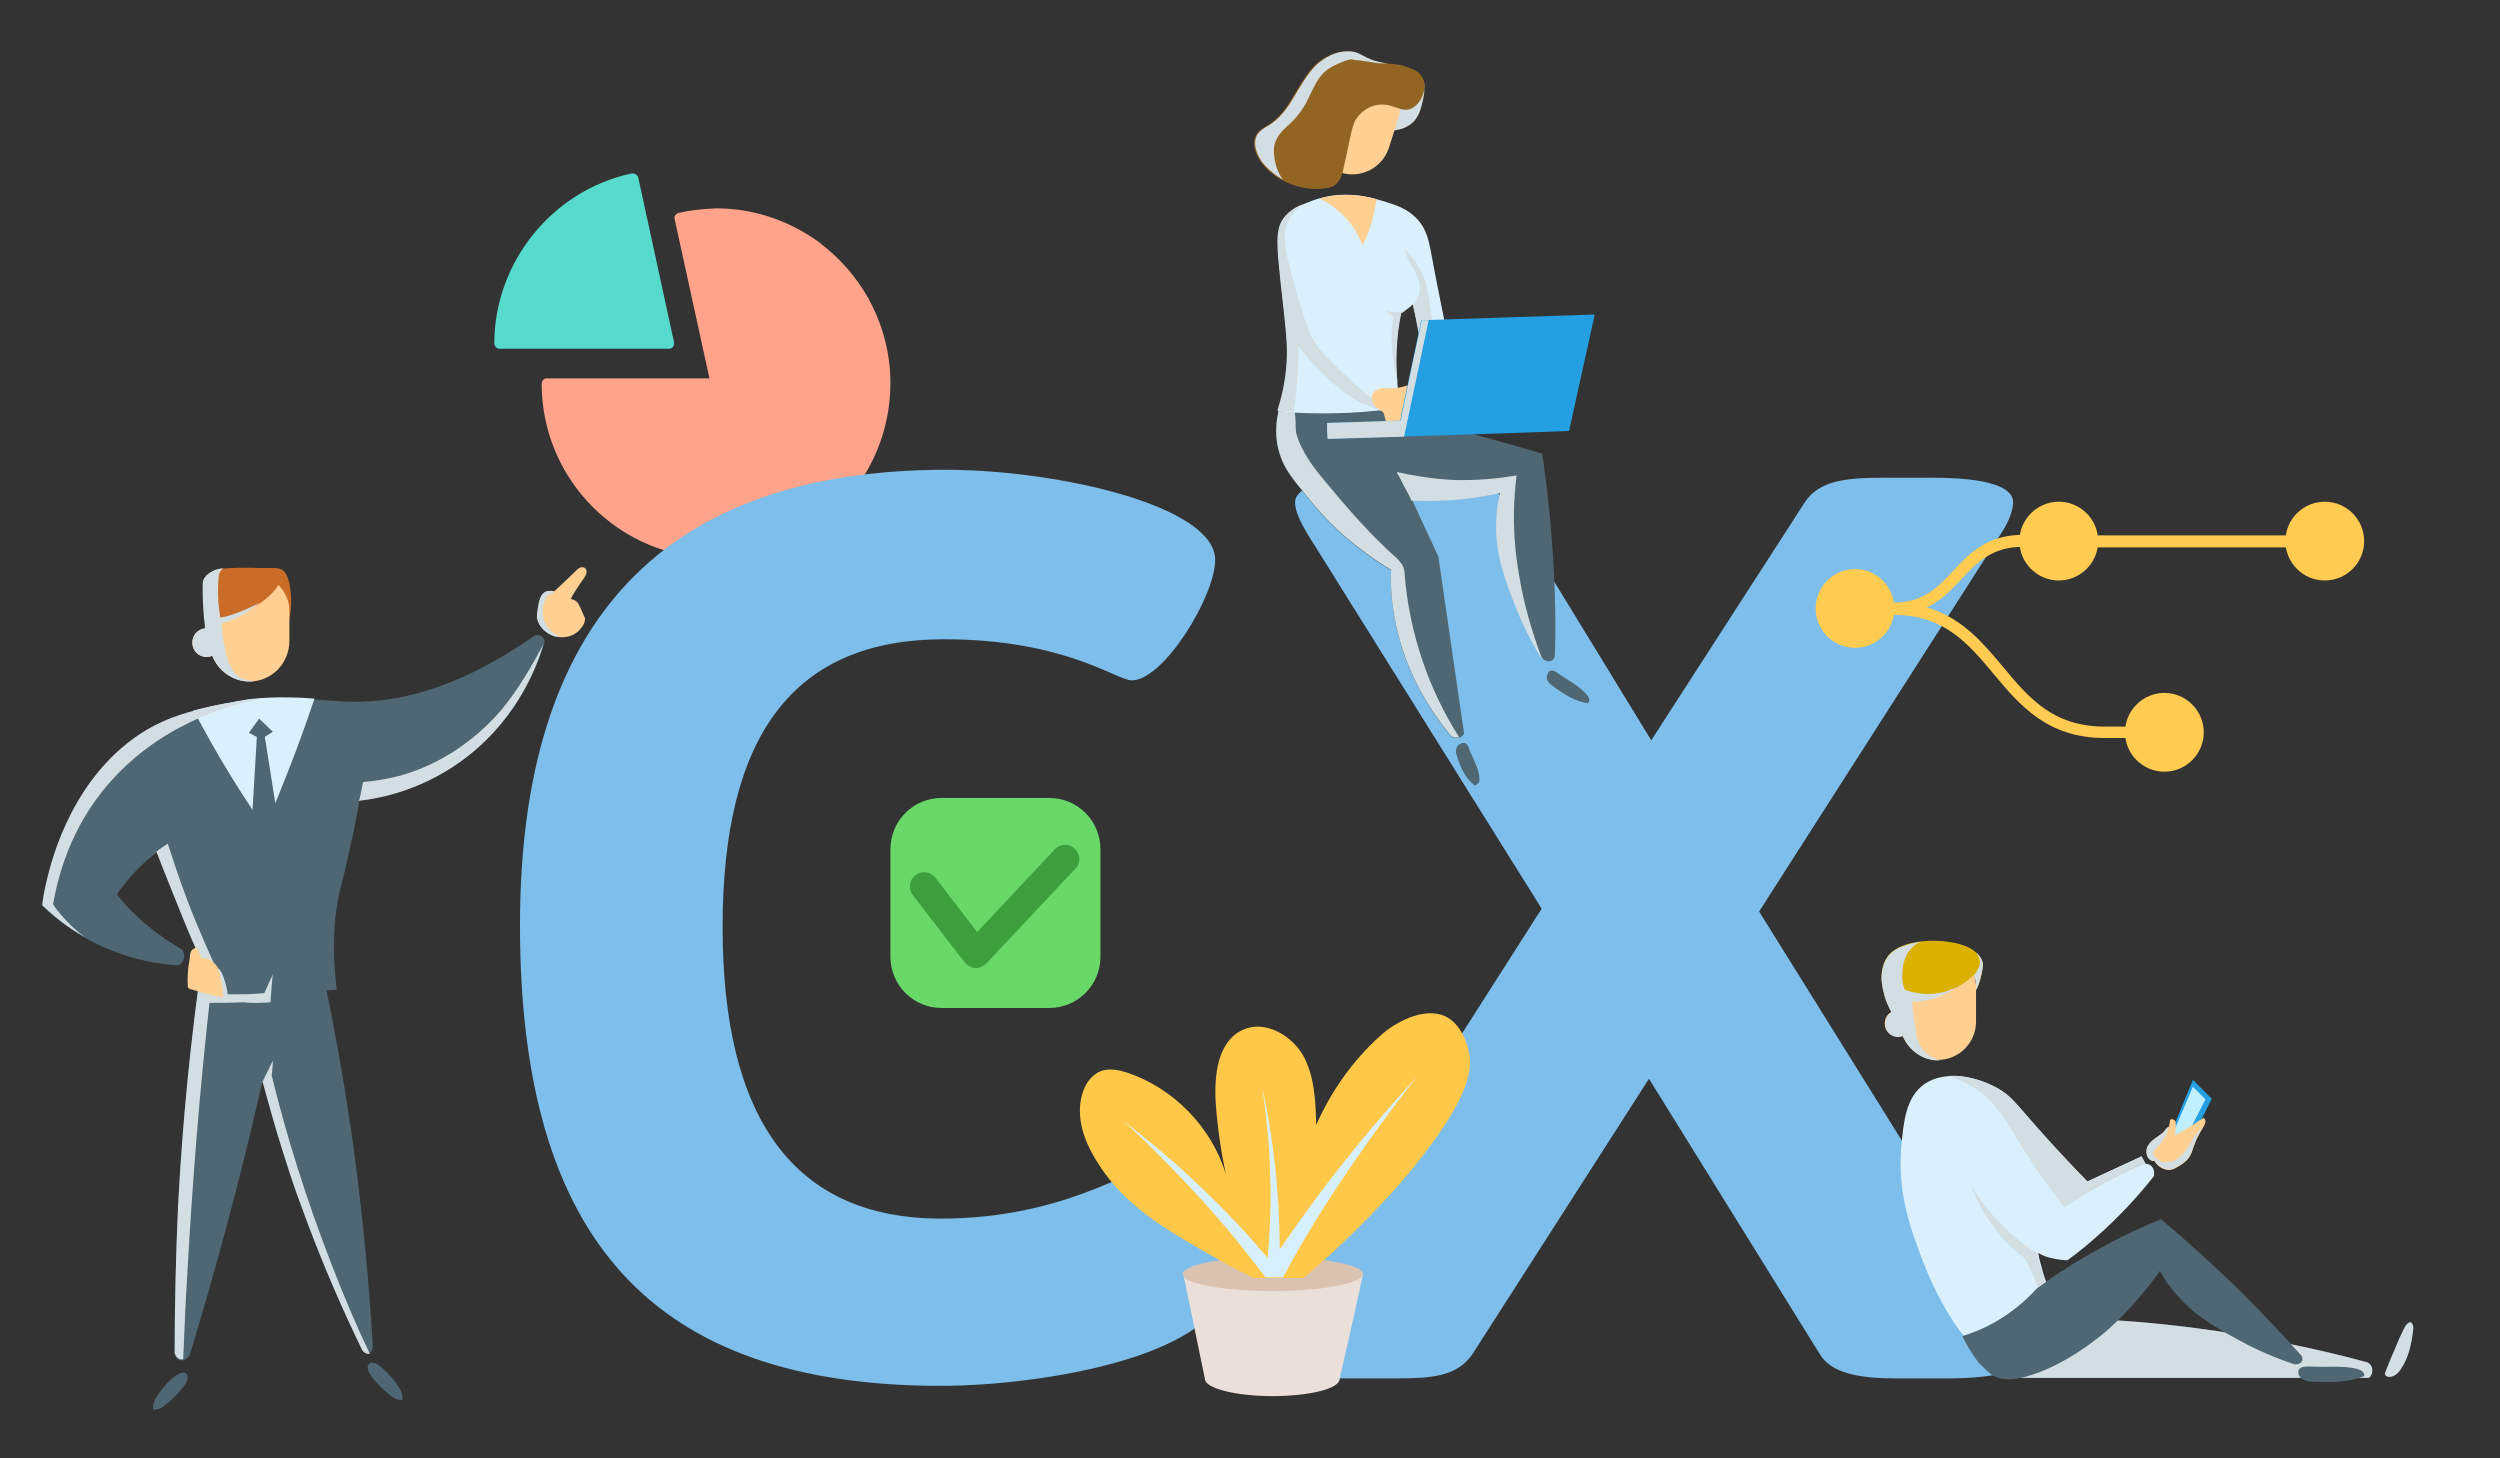 <svg xmlns="http://www.w3.org/2000/svg" xmlns:xlink="http://www.w3.org/1999/xlink" id="Layer_1" x="0px" y="0px" viewBox="0 0 438 255.5" style="enable-background:new 0 0 438 255.5;" xml:space="preserve"><rect x="0" y="0" width="438" height="255.5" fill="#333333" stroke="none"/> <style type="text/css"> .st0{fill:#FFA48A;} .st1{fill:#56DACC;} .st2{fill:#7DBEEA;} .st3{fill:#DAF1FD;} .st4{fill:#D3DEE2;} .st5{fill:#4F6772;} .st6{fill:#FFD092;} .st7{fill:#936522;} .st8{fill:#249FE2;} .st9{fill:#69D869;} .st10{fill:#3D9E3D;} .st11{fill:#FFCB51;} .st12{fill:#C96C27;} .st13{fill:#DBB100;} .st14{fill:#C0EFFF;} .st15{fill:#EADFD9;} .st16{fill:#DBC3B2;} .st17{fill:#FFC848;} .st18{fill:#D7F0FF;} </style> <g> <path class="st0" d="M118.9,37.3c-0.2,0-0.4,0.2-0.6,0.4c-0.1,0.2-0.2,0.4-0.1,0.7l6.1,27.9H96c-0.1,0-0.3,0-0.4,0 c-0.4,0.1-0.7,0.5-0.7,0.9c0,16.9,13.7,30.6,30.6,30.6S156,84,156,67.1c0-5.3-1.4-10.3-3.8-14.7c0,0,0-0.1,0-0.1 c0-0.1-0.1-0.1-0.1-0.1c-2.1-3.7-4.9-6.9-8.3-9.5c0,0-0.1-0.1-0.1-0.1c0,0-0.1-0.1-0.1-0.1c-5.1-3.7-11.3-6-18.1-6 C123.3,36.6,121.1,36.8,118.9,37.3z"></path> <path class="st1" d="M110.6,30.4c-13.9,3-24,15.6-24,29.8c0,0,0,0,0,0c0,0.3,0.2,0.6,0.5,0.8c0.1,0.1,0.3,0.1,0.4,0.1h29.7 c0.3,0,0.5-0.1,0.7-0.3c0.1-0.2,0.2-0.4,0.2-0.6c0-0.1,0-0.1,0-0.2l-6.3-29C111.6,30.6,111.1,30.3,110.6,30.4z"></path> </g> <g> <path class="st2" d="M212.9,98.1c0,6.3-9,21.1-14.6,21.1c-2.7,0-11.7-7.2-32.9-7.2c-26.4,0-38.8,16.8-38.8,50.4 s12.5,51.1,38.3,51.1c21.3,0,33.4-9,36.7-9c7.2,0,13.2,15.7,13.2,19.5c0,13.4-32,18.8-50,18.8c-50.2,0-73.7-25.3-73.7-80.7 c0-53.3,25.1-79.8,74.8-79.8C185.8,82.4,212.9,88.7,212.9,98.1z"></path> <path class="st2" d="M352.7,88c0,1.3-0.7,3.4-2.2,5.6l-42.3,66.1l44.8,71.9c1.3,2.2,2,4,2,5.6c0,2.7-4.3,4.3-14.1,4.3h-8.7 c-6.5,0-11.4-0.9-13.4-4.3L288.9,189l-30.9,48.2c-2.7,4-7.2,4.3-13.7,4.3h-8.5c-9.9,0-14.1-1.6-14.1-4.3c0-1.3,0.7-3.1,2.2-5.6 l46.2-72.4l-41-65.6c-1.3-2.2-2.2-4-2.2-5.6c0-2.5,4.5-4.3,14.3-4.3h9.2c6.5,0,11.4,0.9,13.4,4.3l25.5,41.7L316.2,88 c2.5-3.8,7.2-4.3,13.7-4.3h8.7C348.2,83.7,352.7,85.3,352.7,88z"></path> </g> <g> <path class="st3" d="M254.2,65.6c0-5.6-1.5-10.5-3.2-19.9c-0.6-3.2-0.9-5.3-2.6-7.2c-1.8-2-3.9-2.6-6.2-3.3c-2-0.6-6.9-2.1-12.4,0 c-1.9,0.7-3.6,1.4-4.9,3.2c-1.4,2-1.1,4.9-0.5,10.7c1.1,9.7,1.3,11.7,1.1,14.5c-0.2,3.6-1,6.5-1.6,8.4c2.3,0.6,5,1.1,8,1.4 c4.6,0.4,8.6,0.1,11.7-0.4c3.4,1.1,6.1,1.4,7.2,1.1c0.8-0.2,1.2-0.7,1.2-0.7c0.4-0.4,0.6-0.9,0.8-1.4 C254.5,67.5,254.2,65.6,254.2,65.6z M249,60.3c-0.5,6.6-0.7,8.7-0.9,8.8c0,0-0.5,0.4-0.6,0.4c0,0,0,0,0,0c0,0-0.5,0.2-0.9,0.2 c-0.9,0-1.6-0.9-1.6-1c-0.3-2-0.5-4.4-0.4-7.2c0.1-2.5,0.4-4.7,0.8-6.6c0.4-0.2,0.8-0.5,1.2-0.8c0.4-0.3,0.7-0.5,0.9-0.8 C248.1,55.7,248.6,58,249,60.3z"></path> <path class="st4" d="M241.2,70.3c-2.2-1.2-8.1-7-9.8-8.9c-2.1-2.4-3.1-6-5.1-13.3c-1.4-5.1-1.6-7.7-0.3-9.9 c0.7-1.2,1.6-1.9,2.2-2.4c-1,0.4-2.4,1.1-3.4,2.5c-1.4,2-1.1,4.9-0.5,10.7c1.1,9.7,1.3,11.7,1.1,14.5c-0.2,3.6-1,6.5-1.6,8.4 c0.9,0.1,1.9,0.1,2.8,0.2c0.3-1.4,0.5-3,0.6-4.6c0.2-2.5,0.3-4.8,0.3-6.8c1.6,2.1,3.8,4.6,6.6,6.9c2.1,1.8,3.7,2.8,5.5,3.5 c0.8,0.3,1.4,0.5,1.9,0.6c0.3-0.1,0.6-0.2,0.6-0.5C242.4,70.9,241.5,70.4,241.2,70.3z"></path> <path class="st5" d="M272.2,99.4c-0.4-7.1-1.1-13.8-2-19.9c-2-0.6-4.1-1.2-6.1-1.8c-0.2,0-3.1-0.9-6.3-1.7 c-6.6-1.8-13.2-3.4-16.1-4.1c-3.6,0.4-7.6,0.6-11.9,0.5c-2,0-4-0.2-5.8-0.3c-0.4,1.8-0.8,4.6,0.3,7.8c0.8,2.4,2.1,4,4.8,7.3 c1.2,1.5,3.1,3.8,6.1,6.5c3,2.6,5.9,4.7,8.5,6.2c-0.1,2.8,0.1,6.2,0.9,9.8c1.9,8.9,6.4,15.4,9.5,19.2c0.3,0.4,0.9,0.5,1.4,0.4 c0.7-0.1,1-0.8,1-0.8c-1.5-10.3-3-20.7-4.5-31c-1.5-3.3-3.1-6.6-4.6-9.9c1.8,0.1,3.9,0.1,6,0c3.6-0.2,6.8-0.7,9.5-1.3 c-0.2,0.9-0.5,2.1-0.6,3.7c-0.5,5.9,1.1,10.4,2.8,14.9c1,2.6,2.5,6.2,4.9,10.1c0.4,0.7,1.1,1,1.7,0.8c0.5-0.2,0.7-0.7,0.7-0.8 C272.6,110.1,272.5,104.9,272.2,99.4z"></path> <path class="st5" d="M272.2,120.3c1.8,1.3,3.7,2.6,6,2.9c0.2-0.2,0.3-0.5,0.2-0.8c-0.1-0.3-0.2-0.5-0.4-0.7c-1.4-1.6-3.3-2.5-5-3.7 c-0.5-0.4-1.5-1-1.9,0.2C270.7,119.2,271.6,119.9,272.2,120.3z"></path> <path class="st5" d="M255.3,132.6c0.6,1.9,1.4,3.8,3.1,5c0.3-0.1,0.5-0.3,0.7-0.5c0.1-0.2,0.1-0.5,0.1-0.7 c-0.1-1.9-1.2-3.5-1.8-5.2c-0.2-0.6-0.6-1.5-1.7-0.8C254.8,131,255.1,132,255.3,132.6z"></path> <path class="st6" d="M240.4,69.3c-0.2,1,0.4,2,1.3,2.5c0.2,0.1,0.5,0.2,0.6,0.4c0.1,0.1,0.2,0.3,0.2,0.5c0.2,0.6,0.3,1.2,0.5,1.8 c0,0.2,0.1,0.3,0.2,0.4c0.2,0.1,0.4,0.1,0.6,0.1c0.6-0.1,1.3-0.1,1.9-0.2c0.1,0,0.3,0,0.4-0.1c0.1,0,0.1-0.1,0.1-0.2 c0.8-1.3,1.5-2.7,2.1-4.1c0.3-0.8,0.6-1.8,0-2.4c-0.3-0.4-0.8-0.5-1.3-0.5c-0.5,0-0.9,0.2-1.4,0.3c-1.1,0.3-2.2,0.2-3.3,0.2 C241.5,68,240.6,68.5,240.4,69.3z"></path> <path class="st4" d="M255.6,129.1c-5.4-8.5-8.7-18.4-9.5-28.4c0-0.5-0.1-1-0.3-1.5c-0.3-0.6-0.7-1-1.2-1.5 c-4.5-4-8.5-8.6-12.3-13.2c-2.1-2.5-4.3-5.3-5.2-8.6c-0.2-0.8,0-2.8-0.3-3.7c-1-0.1-1.9-0.1-2.8-0.2c-0.4,1.8-0.8,4.6,0.3,7.8 c0.8,2.4,2.1,4,4.8,7.3c1.2,1.5,3.1,3.8,6.1,6.5c3,2.6,5.9,4.7,8.5,6.2c-0.1,2.8,0.1,6.2,0.9,9.8c1.9,8.9,6.4,15.4,9.5,19.2 c0.3,0.4,0.9,0.5,1.4,0.4c0.1,0,0.2,0,0.2-0.1C255.7,129.2,255.6,129.1,255.6,129.1z"></path> <path class="st4" d="M266.4,102.2c-0.9-4.7-1.1-8.2-1.1-9.1c-0.2-3.9,0.1-7.2,0.4-9.8c-2.9,0.5-6.6,0.9-10.9,0.8 c-3.9-0.2-7.4-0.8-10.1-1.4c0.4,0.7,0.8,1.5,1.2,2.3c0.5,0.9,1,1.8,1.4,2.7c1.8,0.1,3.9,0.1,6,0c3.6-0.2,6.8-0.7,9.5-1.3 c-0.2,0.9-0.5,2.1-0.6,3.7c-0.5,5.9,1.1,10.4,2.8,14.9c1,2.6,2.5,6.2,4.9,10.1c0.1,0.1,0.2,0.3,0.3,0.4 C268.2,110.2,267,105.6,266.4,102.2z"></path> <path class="st7" d="M249.1,18.3c-0.2,0.8-0.4,1.6-0.9,2.3c-0.9,1.5-2.7,2.2-4.5,2.3c0.1-1.1,0.1-2.1,0.2-3.2c0-0.3,0-0.6,0.2-0.8 c0.3-0.5,1.1-0.5,1.7-0.6c1.9-0.3,2.9-2.3,3.1-2.5c0.2-0.4,0.5-0.9,0.5-1.8c0.1,0.4,0.2,1,0.1,1.7 C249.6,15.9,249.5,16.8,249.1,18.3z"></path> <path class="st4" d="M249.1,18.3c-0.2,0.8-0.4,1.6-0.9,2.3c-0.9,1.5-2.7,2.2-4.5,2.3c0.1-1.1,0.1-2.1,0.2-3.2c0-0.3,0-0.6,0.2-0.8 c0.3-0.5,1.1-0.5,1.7-0.6c1.9-0.3,2.9-2.3,3.1-2.5c0.2-0.4,0.5-0.9,0.5-1.8c0.1,0.4,0.2,1,0.1,1.7 C249.6,15.9,249.5,16.8,249.1,18.3z"></path> <path class="st6" d="M240.4,12.4L240.4,12.4c-3.6-1.2-7.5,0.8-8.6,4.5l-1.5,4.7c-1.2,3.6,0.8,7.5,4.5,8.6l0,0 c3.6,1.2,7.5-0.8,8.6-4.5l1.5-4.7C246.1,17.5,244.1,13.6,240.4,12.4z"></path> <path class="st7" d="M249.1,13.4c-0.5-0.9-1.6-1.3-2.7-1.7c-1.7-0.6-2.6-0.4-4.2-0.7c-3.6-0.6-3.8-2-6.1-2 c-2.9-0.1-5.2,1.9-5.9,2.6c-1.5,1.6-2.6,3.6-3.7,5.4c-1.1,1.9-2.4,3.7-4.3,4.9c-0.7,0.4-1.4,0.8-1.9,1.4c-1.2,1.5-0.4,3.7,0.7,5.2 c2.3,3,6.2,4.7,10,4.6c1.1-0.1,2.1-0.1,2.9-0.7c1-0.8,1.3-1.9,1.5-3c1.5-6.5,1.4-7.7,2.6-9.1c0.3-0.3,1.4-1.6,3.2-1.9 c2.8-0.5,4.3,1.5,6.1,0.6C249.2,18.1,250.2,15.1,249.1,13.4z"></path> <path class="st4" d="M249.9,50c-0.4-1.6-1.3-3.8-3.7-6.3c0.2,2.1,2,3.7,2.4,5.7c0.3,1.3,0,2.7-0.8,3.8c-0.1,0.1-0.1,0.1-0.2,0.2 c0.4,2.3,0.9,4.6,1.3,6.9c0,0.3,0,0.5-0.1,0.8c0.4,0.4,0.9,0,1.5-0.3c1-0.4,1.3-0.6,1.5-0.8c0.2-0.1,0.2-0.2,0.3-0.4 c0.2-0.6-0.7-1.4-0.8-1.5c-0.1-0.5-0.3-1.3-0.4-2.2C250.3,52.1,250.2,51,249.9,50z"></path> <path class="st4" d="M237.3,10.5c1.4,0.1,2.8,0.4,4.3,0.6c0.5,0,1,0,1.5,0c-0.2,0-0.5-0.1-0.7-0.1c-3.6-0.6-3.8-2-6.1-2 c-2.9-0.1-5.2,1.9-5.9,2.6c-1.5,1.6-2.6,3.6-3.7,5.4c-1.1,1.9-2.4,3.7-4.3,4.9c-0.7,0.4-1.4,0.8-1.9,1.4c-1.2,1.5-0.4,3.7,0.7,5.2 c1,1.2,2.2,2.2,3.6,3c-0.8-1-1.3-2.4-1.5-3.7c-0.2-1.1-0.2-2.3,0.3-3.3c0.6-1.3,1.7-2.2,2.7-3.1c1-1,1.9-2.2,2.6-3.5 c1-1.9,1.7-4.1,3.4-5.5c0.7-0.6,1.6-1,2.5-1.4c0.7-0.3,1.4-0.6,2.1-0.6C236.9,10.4,237.1,10.5,237.3,10.5z"></path> <path class="st6" d="M241.2,34.9c-2.1-0.6-5.9-1.3-10-0.1c1.2,0.6,3.3,1.8,5.2,4.1c1.2,1.5,1.9,3,2.3,4.1c0.6-1.1,1.1-2.4,1.6-4 C240.7,37.4,241,36.1,241.2,34.9z"></path> <g> <path class="st4" d="M244.9,67.4c-0.2-1.7-0.3-3.7-0.2-5.9c0.1-2.5,0.4-4.7,0.8-6.6c0.3-0.2,0.6-0.4,0.9-0.6 c-0.3,0.2-0.9,0.4-1.8,0.4c-0.8,0-1.4-0.2-1.7-0.3c0.1,0.2,0.2,0.4,0.6,0.7c0.2,0.2,0.5,0.3,0.6,0.3c-0.2,1.2-0.3,2.7-0.3,4.2 C243.9,62.7,244.4,65.4,244.9,67.4z"></path> <path class="st4" d="M245.4,69.1C245.4,69.1,245.4,69.1,245.4,69.1C245.4,69.1,245.4,69.1,245.4,69.1 C245.4,69.1,245.4,69.1,245.4,69.1z"></path> </g> <path class="st8" d="M249,56.1c-1.2,5.9-2.5,11.7-3.7,17.6l-12.8,0.4c0,0.9,0.1,1.9,0.1,2.8c4-0.1,8.1-0.3,12.1-0.4 c10.1-0.3,20.1-0.6,30.2-1c1.5-6.8,3-13.6,4.5-20.4L249,56.1z"></path> <path class="st4" d="M232.5,74.1c4.3-0.1,8.6-0.3,12.9-0.4c1.2-5.9,2.4-11.7,3.7-17.6c0.4,0,0.8,0,1.2,0 c-1.4,6.8-2.9,13.6-4.3,20.4c-4.5,0.1-8.9,0.3-13.4,0.4C232.5,75.9,232.5,75,232.5,74.1z"></path> </g> <g> <g> <path class="st9" d="M183.8,176.6H165c-5,0-9-4-9-9v-18.8c0-5,4-9,9-9h18.8c5,0,9,4,9,9v18.8C192.8,172.6,188.8,176.6,183.8,176.6 z"></path> </g> <g> <path class="st10" d="M171,169.6c0,0-0.1,0-0.1,0c-0.7,0-1.4-0.4-1.9-1l-9.1-11.8c-0.8-1.1-0.6-2.7,0.5-3.5 c1.1-0.8,2.7-0.6,3.5,0.5l7.3,9.5l13.6-14.5c0.9-1,2.5-1.1,3.5-0.1c1,0.9,1.1,2.5,0.1,3.5l-15.6,16.6 C172.3,169.3,171.7,169.6,171,169.6z"></path> </g> </g> <g> <path class="st2" d="M61,276.3c0,1.1-1.6,3.8-2.6,3.8c-0.5,0-2.1-1.3-5.9-1.3c-4.7,0-6.9,3-6.9,9s2.2,9.1,6.8,9.1 c3.8,0,6-1.6,6.6-1.6c1.3,0,2.4,2.8,2.4,3.5c0,2.4-5.7,3.4-8.9,3.4c-9,0-13.2-4.5-13.2-14.4c0-9.5,4.5-14.2,13.4-14.2 C56.1,273.5,61,274.6,61,276.3z"></path> <path class="st2" d="M82,282.1v12.7c0,4.1,0.5,5,0.5,5.8c0,1-3.5,1.3-4.5,1.3c-1.3,0-1.4-1.7-1.6-2.8c-1.2,1.5-3.4,3-6,3 c-4,0-5.9-2-5.9-6.5v-13.6c0-0.8,0.7-1.3,2.4-1.3h1.1c1.7,0,2.4,0.4,2.4,1.3v12.7c0,1.6,0.6,2.5,2.4,2.5c1.6,0,2.7-1.4,3.2-2.3 v-12.8c0-0.8,0.7-1.3,2.4-1.3h1.1C81.3,280.8,82,281.3,82,282.1z"></path> <path class="st2" d="M99.5,282.9c0,0.9-1,3.2-1.7,3.2c-0.4,0-1.6-0.8-3.4-0.8c-1.3,0-2.1,0.4-2.1,1.4c0,1.8,2.4,2.2,4.5,3.2 c1.8,0.9,3.5,2.4,3.5,5.5c0,4.1-2.8,6.8-7.8,6.8c-3,0-6.6-1-6.6-2.7c0-1,1.3-3.1,2.1-3.1c0.6,0,1.9,1.1,4,1.1 c1.5,0,2.3-0.6,2.3-1.7c0-1.5-1.6-1.9-3.4-2.6c-2-0.8-4.6-2-4.6-6c0-4.2,2.8-6.6,7.3-6.6C95.8,280.6,99.5,281.2,99.5,282.9z"></path> <path class="st2" d="M110,277.1v3.8h2c0.8,0,1.2,0.6,1.2,2v0.7c0,1.4-0.4,2-1.2,2h-2v10.2c0,1.2,0.4,1.7,1.4,1.7 c0.4,0,0.8-0.2,1.1-0.2c0.8,0,1.2,2.6,1.2,2.9c0,1.8-2.6,2-3.8,2c-3.8,0-5.8-2-5.8-6.5v-10.1h-0.6c-0.8,0-1.2-0.6-1.2-2v-0.7 c0-1.4,0.4-2,1.2-2h0.6l0.5-3.8c0.1-0.8,0.8-1.3,2.2-1.3h1.2C109.4,275.8,110,276.3,110,277.1z"></path> <path class="st2" d="M135.8,291.3c0,7-3.3,10.8-9.7,10.8c-6.4,0-9.7-3.8-9.7-10.8c0-7,3.4-10.8,9.7-10.8 C132.4,280.6,135.8,284.4,135.8,291.3z M122.4,291.3c0,4,1.2,6.1,3.7,6.1c2.6,0,3.7-2.1,3.7-6.1c0-4-1.1-6.1-3.7-6.1 C123.5,285.3,122.4,287.3,122.4,291.3z"></path> <path class="st2" d="M168.7,287.1v13.6c0,0.8-0.7,1.3-2.4,1.3h-1.1c-1.7,0-2.4-0.4-2.4-1.3v-12.7c0-1.6-0.6-2.5-2.4-2.5 c-1.7,0-2.7,1.4-3.2,2.3v12.9c0,0.8-0.7,1.3-2.4,1.3h-1.1c-1.7,0-2.4-0.4-2.4-1.3v-12.7c0-1.6-0.6-2.5-2.4-2.5 c-1.6,0-2.7,1.4-3.2,2.3v12.8c0,0.8-0.7,1.3-2.4,1.3h-1.1c-1.7,0-2.4-0.4-2.4-1.3v-12.7c0-4-0.5-4.8-0.5-5.6c0-1,3.5-1.3,4.5-1.3 c1.3,0,1.4,1.6,1.6,2.6c1.2-1.5,3.3-3,5.9-3c2.8,0,4.5,1,5.3,3c1.2-1.5,3.5-3,6.2-3C166.9,280.6,168.7,282.6,168.7,287.1z"></path> <path class="st2" d="M191.4,290.9c0,0.7-1.5,2.4-2,2.4h-10.2c0.3,3.2,2,4.2,4.6,4.2c2.5,0,4.3-1.2,4.8-1.2c0.9,0,2.1,2.2,2.1,3 c0,2-5,2.9-7.2,2.9c-7.2,0-10.4-4.2-10.4-10.6c0-7.9,4-10.9,9.7-10.9C189,280.6,191.4,285.3,191.4,290.9z M179.2,289.3h6.5 c0-2.3-0.9-4-2.9-4C181.1,285.3,179.6,286.2,179.2,289.3z"></path> <path class="st2" d="M207.6,282.7c0,0.8-0.4,3.4-1.2,3.4c-0.6,0-1.1-0.3-1.9-0.3c-1.6,0-2.7,1.2-3.2,2v12.8c0,0.8-0.7,1.3-2.4,1.3 h-1.1c-1.7,0-2.4-0.4-2.4-1.3v-12.7c0-4-0.5-4.8-0.5-5.6c0-1,3.5-1.3,4.5-1.3c1.3,0,1.4,1.6,1.6,2.6c0.8-1.5,2-3,4.4-3 C207.3,280.6,207.6,281.9,207.6,282.7z"></path> <path class="st2" d="M237.4,275.8v1.2c0,1.4-0.4,2-1.2,2h-10.1v5.8h9c0.8,0,1.2,0.6,1.2,2v1.2c0,1.4-0.4,2-1.2,2h-9v6.5h10.1 c0.8,0,1.2,0.6,1.2,2v1.2c0,1.4-0.4,2-1.2,2h-14.7c-1.1,0-1.6-0.5-1.6-1.6v-24.8c0-1.1,0.5-1.6,1.6-1.6h14.6 C237,273.8,237.4,274.4,237.4,275.8z"></path> <path class="st2" d="M258.1,281.5c0,0.2-0.2,0.6-0.4,1l-5.8,8.6l5.9,9c0.3,0.4,0.4,0.8,0.4,1c0,0.4-0.8,0.7-2.5,0.7h-1.3 c-1.2,0-2,0-2.4-0.8l-2.8-4.4l-0.5-0.8c-0.2,0.3-0.4,0.6-0.5,0.8l-2.8,4.4c-0.4,0.7-1.3,0.8-2.4,0.8h-1.2c-1.7,0-2.5-0.3-2.5-0.7 c0-0.2,0.2-0.6,0.4-1l6-9l-5.7-8.6c-0.3-0.4-0.4-0.8-0.4-1c0-0.4,0.8-0.7,2.5-0.7h1.3c1.2,0,2,0,2.4,0.8l2.4,4l0.6,1 c0.2-0.4,0.4-0.7,0.7-1l2.5-3.9c0.4-0.7,1.3-0.8,2.4-0.8h1.2C257.3,280.8,258.1,281.1,258.1,281.5z"></path> <path class="st2" d="M279.6,291.4c0,6.5-3,10.8-8.4,10.8c-1.9,0-3.2-0.6-4.1-1.2v7.9c0,0.8-0.7,1.3-2.4,1.3h-1.1 c-1.7,0-2.4-0.4-2.4-1.3v-20.8c0-4-0.5-4.8-0.5-5.6c0-1,3.5-1.3,4.5-1.3c1.3,0,1.4,1.6,1.6,2.6c0.9-1.7,2.9-3,5.4-3 C276.5,280.6,279.6,284.4,279.6,291.4z M267.1,287.8v8.9c0.6,0.4,1.6,0.8,2.8,0.8c2.5,0,3.7-2.1,3.7-6.1c0-3.9-1-6-3.2-6 C268.9,285.4,267.8,286.5,267.1,287.8z"></path> <path class="st2" d="M301.4,290.9c0,0.7-1.5,2.4-2,2.4h-10.2c0.3,3.2,2,4.2,4.6,4.2c2.5,0,4.3-1.2,4.8-1.2c0.9,0,2.1,2.2,2.1,3 c0,2-5,2.9-7.2,2.9c-7.2,0-10.4-4.2-10.4-10.6c0-7.9,4-10.9,9.7-10.9C299,280.6,301.4,285.3,301.4,290.9z M289.1,289.3h6.5 c0-2.3-0.9-4-2.9-4C291,285.3,289.6,286.2,289.1,289.3z"></path> <path class="st2" d="M317.6,282.7c0,0.8-0.4,3.4-1.2,3.4c-0.6,0-1.1-0.3-1.9-0.3c-1.6,0-2.7,1.2-3.2,2v12.8c0,0.8-0.7,1.3-2.4,1.3 h-1.1c-1.7,0-2.4-0.4-2.4-1.3v-12.7c0-4-0.5-4.8-0.5-5.6c0-1,3.5-1.3,4.5-1.3c1.3,0,1.4,1.6,1.6,2.6c0.8-1.5,2-3,4.4-3 C317.3,280.6,317.6,281.9,317.6,282.7z"></path> <path class="st2" d="M325.8,272.9v3.2c0,0.8-0.7,1.3-2.4,1.3h-1.1c-1.7,0-2.4-0.4-2.4-1.3v-3.2c0-0.8,0.7-1.3,2.4-1.3h1.1 C325.1,271.7,325.8,272.1,325.8,272.9z M325.8,282.1v18.5c0,0.8-0.7,1.3-2.4,1.3h-1.1c-1.7,0-2.4-0.4-2.4-1.3v-18.5 c0-0.8,0.7-1.3,2.4-1.3h1.1C325.1,280.8,325.8,281.3,325.8,282.1z"></path> <path class="st2" d="M348.2,290.9c0,0.7-1.5,2.4-2,2.4h-10.2c0.3,3.2,2,4.2,4.6,4.2c2.5,0,4.3-1.2,4.8-1.2c0.9,0,2.1,2.2,2.1,3 c0,2-5,2.9-7.2,2.9c-7.2,0-10.4-4.2-10.4-10.6c0-7.9,4-10.9,9.7-10.9C345.8,280.6,348.2,285.3,348.2,290.9z M335.9,289.3h6.5 c0-2.3-0.9-4-2.9-4C337.8,285.3,336.4,286.2,335.9,289.3z"></path> <path class="st2" d="M369.6,287.1v13.6c0,0.8-0.7,1.3-2.4,1.3h-1.1c-1.7,0-2.4-0.4-2.4-1.3v-12.7c0-1.6-0.6-2.5-2.4-2.5 c-1.6,0-2.7,1.4-3.2,2.3v12.8c0,0.8-0.7,1.3-2.4,1.3h-1.1c-1.7,0-2.4-0.4-2.4-1.3v-12.7c0-4-0.5-4.8-0.5-5.6c0-1,3.5-1.3,4.5-1.3 c1.3,0,1.4,1.6,1.6,2.6c1.2-1.5,3.4-3,6-3C367.7,280.6,369.6,282.6,369.6,287.1z"></path> <path class="st2" d="M390.6,283.3c0,0.8-1.4,3.1-2.1,3.1c-0.2,0-0.4-0.1-0.7-0.3c-0.7-0.4-1.8-0.9-3.5-0.9c-3.2,0-4.5,2-4.5,6.1 c0,4.1,1.2,6.1,4.3,6.1c1.9,0,3.2-0.6,3.9-0.9c0.3-0.1,0.6-0.2,0.7-0.2c0.9,0,2.1,2.2,2.1,3c0,2.2-5.7,2.8-7,2.8 c-6.8,0-10.1-3.5-10.1-10.6c0-7.1,3.1-10.9,10.3-10.9C386.8,280.6,390.6,281.5,390.6,283.3z"></path> <path class="st2" d="M411.4,290.9c0,0.7-1.5,2.4-2,2.4h-10.2c0.3,3.2,2,4.2,4.6,4.2c2.5,0,4.3-1.2,4.8-1.2c0.9,0,2.1,2.2,2.1,3 c0,2-5,2.9-7.2,2.9c-7.2,0-10.4-4.2-10.4-10.6c0-7.9,4-10.9,9.7-10.9C409,280.6,411.4,285.3,411.4,290.9z M399.2,289.3h6.5 c0-2.3-0.9-4-2.9-4C401.1,285.3,399.6,286.2,399.2,289.3z"></path> </g> <g> <g> <g> <circle class="st11" cx="325" cy="106.6" r="6.9"></circle> </g> <g> <path class="st11" d="M378.8,129.3h-10c-10.1,0-14.9-5.7-19.5-11.2c-4.5-5.4-8.7-10.4-17.8-10.4v-2.1c10,0,14.8,5.7,19.4,11.2 c4.5,5.4,8.7,10.5,17.9,10.5h10V129.3z"></path> </g> <g> <path class="st11" d="M331.5,107.7v-2.1c5.5,0,8-2.7,10.7-5.6c2.9-3.1,5.9-6.3,12.3-6.3h6.2v2.1h-6.2c-5.5,0-8.1,2.7-10.8,5.6 C340.8,104.5,337.8,107.7,331.5,107.7z"></path> </g> <g> <path class="st11" d="M360.7,101.7c3.8,0,6.9-3.1,6.9-6.9s-3.1-6.9-6.9-6.9c-3.8,0-6.9,3.1-6.9,6.9S356.9,101.7,360.7,101.7z"></path> </g> <g> <path class="st11" d="M379.2,135.2c3.8,0,6.9-3.1,6.9-6.9c0-3.8-3.1-6.9-6.9-6.9c-3.8,0-6.9,3.1-6.9,6.9 C372.3,132.1,375.4,135.2,379.2,135.2z"></path> </g> <g> <circle class="st11" cx="407.3" cy="94.8" r="6.9"></circle> </g> </g> <g> <rect x="360.7" y="93.8" class="st11" width="46.6" height="2.1"></rect> </g> </g> <g> <path class="st5" d="M94.8,111.4c-0.6-0.3-1.2,0-1.2,0c-14.4,10.1-25.5,11.9-33.2,11.5c-5.3-0.2-12.8-1.6-23.2,0.9 c-4.1,1-7.4,1.8-11.4,4.1c-13,7.7-16.7,22.8-17.5,26c-0.5,2-0.8,3.7-0.9,4.8c2.3,2.2,6.1,5.3,11.6,7.6c4.9,2,9.2,2.7,12.2,2.8 c0.1,0,0.8-0.3,1-1.1c0.2-0.6,0-1.3-0.4-1.7c-1.9-1.1-4-2.5-6.3-4.4c-2.1-1.8-3.8-3.6-5-5.2c0.8-1.2,1.8-2.5,3.1-3.9 c1.4-1.5,2.7-2.6,3.9-3.5c1.5,3.9,3.1,7.8,4.7,11.8c1,2.5,2.1,5,3.2,7.4c-1.9,13.2-3.4,27.6-4.2,42.9c-0.4,9-0.6,17.6-0.6,25.8 c0,0,0.2,0.9,0.9,1.1c0.7,0.2,1.6-0.3,1.9-1.4c2.1-7,4.2-14.2,6.2-21.7c2.4-8.8,4.5-17.5,6.4-25.8c2,7.6,4.6,15.9,7.8,24.7 c3,8,6.2,15.3,9.4,21.9c0.3,0.9,1.2,1.2,1.7,0.9c0.3-0.2,0.5-0.7,0.4-1.3c-0.6-10.2-1.6-21.1-3.1-32.6c-1.4-10.5-3.1-20.3-5-29.5 c0.6,0,1.2-0.1,1.8-0.1c-1-8.2-0.3-13.9,0.6-17.6c0.2-0.8,0.6-2.1,1.1-4.5c0.9-3.9,1.7-7.6,2.3-11.2c3.5-0.4,11.5-1.8,19.3-8 c9-7.1,12.1-16.2,13.1-19.5C95.5,112.1,95.2,111.6,94.8,111.4z"></path> <path class="st6" d="M95.6,103.7c-0.9,0.5-1.1,1.7-1.3,3c-0.1,0.8-0.2,1.2-0.1,1.7c0.3,1.5,1.7,2.7,3.1,3.1c1.5,0.4,3.1,0,4.1-1 c0.3-0.3,1.1-1.1,1.1-2.1c0-0.2-0.1-0.2-0.8-1.9c-0.3-0.6-0.4-0.9-0.8-1.2c-0.3-0.2-0.7-0.3-0.9-0.4c0.6-1.1,1.2-2,1.6-2.6 c0.8-1.1,1.4-1.9,1.1-2.5c-0.1-0.2-0.3-0.4-0.5-0.4c-0.6-0.2-1.2,0.5-1.5,0.8c-0.9,0.9-2.1,2-3.6,3.4 C96.3,103.4,95.8,103.6,95.6,103.7z"></path> <path class="st5" d="M30.8,241c-1.1,0.8-2,1.8-2.8,2.9c-0.7,0.9-1.3,1.9-1.2,3c0.6,0.2,1.3-0.1,1.8-0.5c1.1-0.8,2.1-1.7,3-2.8 c0.5-0.6,1.6-1.8,1.2-2.7C32.4,240.1,31.4,240.6,30.8,241z"></path> <path class="st5" d="M66.5,239.3c1.1,0.8,2,1.8,2.8,2.9c0.7,0.9,1.3,1.9,1.2,3c-0.6,0.2-1.3-0.1-1.8-0.5c-1.1-0.8-2.1-1.7-3-2.8 c-0.5-0.6-1.6-1.8-1.2-2.7C64.9,238.3,66,238.9,66.5,239.3z"></path> <g> <path class="st12" d="M35.6,102.8c0-0.4,0-0.7,0.1-1.1c0.2-0.7,0.7-1.2,1.4-1.5c0.8-0.4,1.6-0.6,2-0.6c4.7-0.3,4.9,0,8.4-0.1 c0.7,0,1.3,0,1.9,0.3c0.6,0.4,1.1,1.1,1.4,3c0.2,1.3,0.4,3.2-0.1,5.6c0,0.2-0.1,0.6-0.3,0.9c-0.4,0.6-1,0.8-1.4,1 c-1.2,0.5-2.4,0.7-3.7,0.9c-1.6,0.3-3.3,0.5-4.9,0.7c-1.1,0.1-2.1,0.2-3.2-0.1c-0.4-0.1-0.8-0.1-1-0.5c-0.2-0.4-0.2-1.3-0.2-1.7 C35.7,107.4,35.6,105.1,35.6,102.8z"></path> <path class="st6" d="M48.8,102.5c-1.2,1.8-3,3.2-4.8,4.1c-2,1.1-4.9,2.4-7.3,2.2v1.4c-0.2,0-0.3-0.1-0.5-0.1 c-1.4,0-2.5,1.1-2.5,2.5s1.1,2.5,2.5,2.5c0.4,0,0.7-0.1,1-0.2c1,2.6,3.6,4.5,6.5,4.5c3.9,0,7-3.2,7-7.1v-5 C50.8,105.5,50,103.7,48.8,102.5z"></path> <path class="st4" d="M41.2,118c-0.6-0.7-0.9-1.4-1.2-2.1c-0.8-2.5-1.1-5.1-1.2-6.7c0.7-0.2,1.5-0.4,2.3-0.8 c1.9-0.8,3.3-1.9,4.3-2.8c-1.2,0.7-2.7,1.4-4.5,2c-0.8,0.3-1.6,0.5-2.3,0.6c-0.4-2.3-0.5-4.6-0.3-6.9c0-0.5,0.1-0.9,0.4-1.3 c0.1-0.1,0.2-0.3,0.4-0.4c0,0-0.1,0-0.1,0c-0.4,0-1.2,0.1-2,0.6c-0.6,0.3-1.2,0.9-1.4,1.5c-0.1,0.3-0.1,0.7-0.1,1.1 c0,2.3,0.1,4.6,0.4,6.9c0,0.1,0,0.3,0,0.4c-1.3,0.1-2.2,1.2-2.2,2.5c0,1.4,1.1,2.5,2.5,2.5c0.4,0,0.7-0.1,1-0.2 c1,2.6,3.6,4.5,6.5,4.5c0.3,0,0.6,0,1-0.1c-0.3,0-0.7,0-1-0.1C42.8,119.1,41.9,118.7,41.2,118z"></path> </g> <path class="st3" d="M37.2,123.7c-0.8,0.2-1.7,0.4-1.7,0.4c-0.6,0.1-1.1,0.3-1.6,0.4c1.5,2.7,3,5.5,4.7,8.4 c2.6,4.4,5.2,8.4,7.8,12.2c1.8-4.2,3.6-8.7,5.4-13.4c1.2-3.2,2.3-6.3,3.3-9.3c-1.3-0.1-6.5-0.5-11.5,0.1 C41.1,122.9,38.2,123.5,37.2,123.7z"></path> <path class="st5" d="M48.5,142.4c-0.7-4.4-1.4-8.9-2.1-13.3c0.5-0.3,0.9-0.6,1.4-0.9c-0.8-0.8-1.6-1.5-2.4-2.3 c-0.6,0.8-1.2,1.7-1.8,2.5c0.5,0.2,0.9,0.5,1.4,0.7c-0.3,4.5-0.5,9-0.8,13.5c-0.1,1.6,1.1,2.8,2.1,2.8 C47.4,145.6,48.8,144.2,48.5,142.4z"></path> <path class="st4" d="M46.2,122.4c-2.7,0.2-5.7,0.6-9,1.3c-4.1,1-7.4,1.8-11.4,4.1c-13,7.7-16.7,22.8-17.5,26 c-0.5,2-0.8,3.7-0.9,4.8c1.7,1.6,4.1,3.7,7.5,5.6c-1.3-0.9-2.7-2.2-4.1-3.8c-0.6-0.7-1.1-1.3-1.5-2c0.8-4.5,2.9-13.4,10-21.4 c5.4-6.1,11.3-9.1,12.9-9.9C37.7,124.2,42.7,123,46.2,122.4z"></path> <path class="st4" d="M37.4,168.6c-1-2.2-2-4.5-3-6.9c-2-4.8-3.6-9.5-5-13.9c-0.7,0.5-1.4,0.9-2,1.4c1.5,3.9,3.1,7.8,4.7,11.8 c1,2.5,2.1,5,3.2,7.4C36,168.5,36.7,168.5,37.4,168.6z"></path> <path class="st4" d="M87.9,124.3c-2.3,2.7-8.2,8.9-17.8,11.6c-2.7,0.7-5,1-6.5,1.1c-0.2,1.1-0.4,2.2-0.7,3.3 c3.5-0.4,11.5-1.8,19.3-8c8.9-7.1,12-16.1,13-19.4C93.1,116.8,90.8,120.8,87.9,124.3z"></path> <path class="st4" d="M98.4,111.6c-1.2-0.4-2.3-1.2-2.8-2.3c-0.7-1.4-0.7-3.2,0.1-4.6c0.1-0.2,0.2-0.3,0.3-0.4 c0.3-0.2,1-0.3,1.1-0.6c-0.9-0.3-1.4-0.1-1.6,0c-0.9,0.5-1.1,1.7-1.3,3c-0.1,0.8-0.2,1.2-0.1,1.7c0.3,1.5,1.7,2.7,3.1,3.1 C97.7,111.5,98.1,111.6,98.4,111.6z"></path> <path class="st4" d="M47.4,175.6c0.1-1.6,0.2-3.2,0.4-4.9c-0.5,1.1-1,2.2-1.5,3.3c-1.2,0.1-2.5,0.2-3.9,0.2c-0.9,0-1.7,0-2.5,0 c-0.1-0.9-0.3-1.7-0.5-2.3c-0.4-1.3-0.7-1.7-0.9-2c-0.3-0.3-0.6-0.5-0.8-0.6c-0.3-0.2-0.5-0.3-0.8-0.5c-0.3-0.2-0.7-0.4-1-0.5 c-0.2,0-0.4,0-0.5,0c-1.9,13.2-3.4,27.6-4.2,42.9c-0.4,9-0.6,17.6-0.6,25.8c0,0,0.2,0.9,0.9,1.1c0.2,0.1,0.4,0.1,0.6,0 c0.2-4.8,0.4-9.7,0.7-14.6c0.9-16.5,2.2-32.4,3.9-47.8c1.9,0,3.9,0,6-0.1C44.2,175.8,45.8,175.7,47.4,175.6z"></path> <path class="st6" d="M32.9,172.7c0,0.2,0,0.3,0.1,0.4c0.1,0.1,0.3,0.2,0.4,0.2c1.9,0.6,3.8,1.1,5.7,1.5c-0.1-1.3-0.2-2.4-0.4-3.2 c-0.3-1.5-0.5-2.3-1.2-2.9c-0.7-0.7-1.7-0.8-2.2-0.9c-0.3-0.6-0.5-1.2-0.8-1.8c-0.2,0-0.4,0.1-0.7,0.3c-0.5,0.4-0.5,0.9-0.6,1.9 C32.9,169.8,32.8,171.3,32.9,172.7z"></path> <path class="st4" d="M58.2,221.8c-4.6-11.8-8.1-23.1-10.6-33.4c0.1-0.9,0.2-1.7,0.2-2.6c-0.1,0.3-0.7,1.4-0.8,1.7 c-0.2,0.3-0.8,1.6-1,2c1,3.6,2.1,7.7,3.5,12.1c2.3,7.3,2.3,7,4.4,12.7c3,8,6.2,15.3,9.4,21.9c0.3,0.8,1,1.1,1.5,1 C62.4,232.2,60.3,227.2,58.2,221.8z"></path> </g> <g> <path class="st3" d="M377.1,204.5c-0.4-0.6-1.1-0.6-1.2-0.6c-0.2-0.4-0.5-0.9-0.7-1.3l-9.5,4.4c-4.9-5-8.6-9.2-11.1-12.1 c-1.5-1.7-2.5-3-4.4-4.1c-3.4-2-9.2-3.5-13-0.9c-3.3,2.3-3.7,6.6-4.1,11.1c-0.7,8.1,1.7,14.5,3.8,20c2,5.2,4.2,8.8,5.3,10.5 c0.7,1.1,1.3,1.9,1.8,2.5c1.3-0.4,2.6-0.9,4.1-1.6c4.2-2,7.1-4.7,9-6.8c0.5-0.3,1-0.7,1.4-1c-0.4-1-0.7-2.1-1-3.3 c-0.2-0.6-0.3-1.2-0.4-1.8c0.6,0.4,1.5,0.8,2.7,1c0.9,0.2,1.8,0.3,2.4,0.3c2-1.4,4-3.1,6.1-5c3.7-3.4,6.7-6.7,9.1-9.8 C377.3,206,377.6,205.2,377.1,204.5z"></path> <path class="st5" d="M352,241.4h63c0.5-0.3,0.7-1,0.6-1.6c-0.1-0.8-0.8-1.1-0.8-1.1c-4-1.1-8.2-2.1-12.5-3 c-12.7-2.7-24.6-4.1-35.5-4.6C361.8,234.6,356.9,238,352,241.4z"></path> <path class="st4" d="M352,241.4h63c0.5-0.3,0.7-1,0.6-1.6c-0.1-0.8-0.8-1.1-0.8-1.1c-4-1.1-8.2-2.1-12.5-3 c-12.7-2.7-24.6-4.1-35.5-4.6C361.8,234.6,356.9,238,352,241.4z"></path> <g> <path class="st13" d="M346,166.7c-2.8-2.5-13.1-2.9-15.5,1.2c-0.4,0.6-0.6,1.4-0.6,1.4c-0.6,2.1,0,4,0.3,5.2 c0.2,0.7,0.6,1.7,1.2,2.8c0.3-0.2,0.7-0.3,1.2-0.3c0.1,0,0.1,0,0.2,0c0.1,0,0.1,0,0.2,0c0-0.9,0-1.8,0-2.7c1.1,0.3,2.4,0.5,4,0.4 c4.7-0.2,7.9-2.9,9-3.9c0.1,0.7,0.2,1.3,0.3,2v0.6c0.2-0.4,0.3-0.7,0.4-1c0.3-0.8,0.4-1.4,0.5-1.9c0.1-0.4,0.2-1,0.2-1.5 C347.4,167.9,346.4,167.1,346,166.7z"></path> <path class="st4" d="M347.2,170.5c0.1-0.4,0.2-1,0.2-1.5c0-0.9-0.7-1.7-1.1-2.1c0,0,0,0,0,0.1c0.3,0.4,0.5,0.9,0.6,1.4 c0,0.4-0.1,0.9-0.3,1.3c-0.2,0.4-0.5,0.8-0.7,1.1c0,0.1-0.1,0.1-0.1,0.2c0,0.1,0.1,0.1,0.1,0.1c0.1,0.2,0.1,0.4,0.2,0.6 c0,0.6,0.1,1.2,0.1,1.8c0.2-0.4,0.4-0.9,0.5-1.2C346.9,171.6,347.1,171,347.2,170.5z"></path> <path class="st6" d="M336.9,174.7c-1.6,0.1-2.9-0.1-4-0.4c0,0.9,0,1.8,0,2.7c-0.1,0-0.1,0-0.2,0c-0.1,0-0.1,0-0.2,0 c-1.3,0-2.3,1-2.3,2.3c0,1.3,1,2.3,2.3,2.3c0.3,0,0.6-0.1,0.8-0.2c1,2.5,3.4,4.3,6.2,4.3l0,0c3.7,0,6.7-3,6.7-6.7v-6.3 c-0.1-0.7-0.2-1.3-0.3-2C344.8,171.8,341.6,174.5,336.9,174.7z"></path> <path class="st4" d="M336.8,174.1c-1.2-0.1-2.3-0.4-3.1-0.7c-0.4-1.2-0.5-2.2-0.4-2.8c0-0.8,0.1-3,1.7-4.6c0.6-0.6,1.2-0.9,1.7-1 c-2.7,0.3-5.2,1.2-6.2,3c-0.4,0.6-0.6,1.4-0.6,1.4c-0.6,2.1,0,4,0.3,5.2c0.2,0.7,0.6,1.7,1.2,2.8c-0.7,0.4-1.1,1.1-1.1,2 c0,1.3,1,2.3,2.3,2.3c0.3,0,0.6-0.1,0.8-0.2c1,2.5,3.4,4.3,6.2,4.3l0,0c0.1,0,0.2,0,0.3,0c-1.5-0.4-2.8-1.3-3.5-2.6 c-0.3-0.6-0.5-1.1-0.7-2.3c-0.2-1.3-0.5-3.1-0.7-5.4c1,0,2.5-0.1,4.2-0.7c1.8-0.6,3.1-1.4,3.9-2 C342.2,173.3,339.8,174.4,336.8,174.1z"></path> </g> <path class="st5" d="M349.2,241c1.8,1,3.8,0.7,5.7,0.2c7.4-2,14.2-8,14.7-8.5c2.4-2.2,5.6-5.5,8.8-10c0.4,0.7,1.1,1.8,2,3 c3.5,4.5,7.5,6.7,11.5,8.9c2.3,1.3,5.6,2.9,9.7,4.3c0.7,0.3,1.4,0.1,1.7-0.4c0.2-0.4,0-0.9-0.1-1c-3.2-3.6-6.6-7.2-10.4-11 c-4.9-4.8-9.7-9.1-14.2-12.9c-3.2,1.3-6.7,2.9-10.3,4.9c-4.4,2.4-8.2,4.8-11.4,7.2c-1.9,2.1-4.9,4.8-9,6.8 c-1.4,0.7-2.8,1.2-4.1,1.6c0.7,1.4,1.6,3,2.9,4.7C347.8,239.8,348.3,240.5,349.2,241z"></path> <path class="st5" d="M418,240.2c-0.1,0.2-0.2,0.5-0.1,0.7c0.1,0.2,0.3,0.2,0.4,0.3c0.9,0.2,1.8-0.5,2.3-1.3c1.4-2,1.9-4.5,2.2-7 c0.1-0.7-0.3-1.7-1-1c-0.6,0.5-1,1.8-1.4,2.5C419.6,236.4,418.7,238.3,418,240.2z"></path> <path class="st4" d="M418,240.2c-0.1,0.2-0.2,0.5-0.1,0.7c0.1,0.2,0.3,0.2,0.4,0.3c0.9,0.2,1.8-0.5,2.3-1.3c1.4-2,1.9-4.5,2.2-7 c0.1-0.7-0.3-1.7-1-1c-0.6,0.5-1,1.8-1.4,2.5C419.6,236.4,418.7,238.3,418,240.2z"></path> <path class="st5" d="M405.6,242.1c2.9,0.1,5.9,0.1,8.6-1c0.1-0.3-0.1-0.7-0.4-0.9c-0.3-0.2-0.6-0.3-0.9-0.4 c-2.7-0.6-5.4-0.2-8.2-0.4c-0.9,0-2.3,0-2,1.3C403.1,242,404.7,242.1,405.6,242.1z"></path> <path class="st8" d="M387.5,192.5c-1.1-1.1-2.2-2.2-3.3-3.3c-1.5,3.7-3.1,7.4-4.6,11.1c0.2,0.2,0.4,0.5,0.8,0.9 c0.1,0.1,0.3,0.3,0.5,0.5c0.2,0.2,0.8,0.5,1.8,0.5C384.3,199,385.9,195.7,387.5,192.5z"></path> <path class="st6" d="M376.4,202.9c-0.3-0.4-0.4-1-0.3-1.6c0.1-0.5,0.5-1,0.9-1.4c0.7-0.6,1.5-1,2.1-1.6c0.3-0.4,0.6-0.9,1.1-0.9 c0.3,1-0.2,2.1-0.5,3.1c-0.2,0.6-0.3,1.1-0.6,1.7C378.6,203.1,377.3,204,376.4,202.9z"></path> <path class="st4" d="M376.4,202.9c-0.3-0.4-0.4-1-0.3-1.6c0.1-0.5,0.5-1,0.9-1.4c0.7-0.6,1.5-1,2.1-1.6c0.3-0.4,0.6-0.9,1.1-0.9 c0.3,1-0.2,2.1-0.5,3.1c-0.2,0.6-0.3,1.1-0.6,1.7C378.6,203.1,377.3,204,376.4,202.9z"></path> <path class="st14" d="M386.4,192.6c-0.7-0.7-1.5-1.5-2.2-2.2c-1.2,2.8-2.4,5.6-3.6,8.4c0.7,0.3,1.5,0.6,2.2,0.9 C384,197.3,385.2,194.9,386.4,192.6z"></path> <path class="st6" d="M377.2,202.6c0.1,1.2,1.4,2.3,2.7,2.4c0.8,0,1.4-0.4,2.2-0.9c0.6-0.4,1.1-0.8,1.5-1.4c0.4-0.7,0.5-1.1,0.8-2 c0.9-2.6,2.4-3.8,1.9-4.6c0-0.1-0.1-0.2-0.3-0.2c-0.7,0.4-1.3,0.8-2,1.3c-1,0.6-2,1.2-3,1.7c0.2-0.8,0.2-1.4,0.2-1.8 c0-0.6-0.1-0.8-0.3-0.9c-0.3-0.2-0.6-0.1-0.7,0c-0.1,0.9-0.4,2.2-1.2,3.5C378,201.1,377.2,201.5,377.2,202.6z"></path> <path class="st4" d="M368,207.7c2.8-1.5,5.4-2.8,7.9-3.8c-0.2-0.4-0.5-0.9-0.7-1.3c-3.2,1.5-6.3,2.9-9.5,4.4 c-4.9-5-8.6-9.2-11.1-12.1c-1.5-1.7-2.5-3-4.4-4.1c-2.2-1.3-5.6-2.5-8.7-2.3c2.4,0.8,4.1,1.9,5.1,2.6c4.6,3.4,5.6,7.3,10.9,14.8 c1.8,2.5,3.3,4.5,4.2,5.6C363.6,210.3,365.7,209,368,207.7z"></path> <path class="st4" d="M354.7,220.4c0.5,0.9,1,1.9,1.5,3c0.3,0.7,0.6,1.5,0.8,2.2c0.5-0.3,1-0.7,1.4-1c-0.3-0.7-0.6-1.5-0.8-2.4 c-0.3-0.9-0.5-1.8-0.6-2.6c-1.5-0.9-3.2-2.1-4.9-3.7c-3.2-2.9-5.4-5.9-6.8-8.3c0.8,2.1,2.1,5.1,4.6,8.2 C351.5,217.8,353.2,219.3,354.7,220.4z"></path> <path class="st4" d="M384.7,198.8c-0.7,0.9-0.7,1.2-1.4,2.2c-0.7,1-1.1,1.5-1.8,2c-0.7,0.5-1.7,0.8-2.6,0.6c-0.8-0.2-1-0.7-1.6-1.3 c0,0,0,0-0.1,0c0,0.1,0,0.1,0,0.2c0.1,1.2,1.4,2.3,2.7,2.4c0.8,0,1.4-0.4,2.2-0.9c0.6-0.4,1.1-0.8,1.5-1.4c0.1-0.2,0.4-0.8,0.8-2 c0.3-0.7,0.3-0.8,0.4-1.1c0.1-0.1,0.2-0.4,0.7-1.3c0.2-0.4,0.4-0.7,0.5-0.9C385.7,197.6,385.2,198.1,384.7,198.8z"></path> </g> <g> <path class="st15" d="M238.8,223.2c-10.5,0-21,0-31.5,0c1.3,6.1,2.5,12.2,3.8,18.4c0,1.6,5.3,3,11.8,3c6.5,0,11.8-1.3,11.8-3 c0,0,0,0,0,0C236.1,235.5,237.5,229.4,238.8,223.2z"></path> <path class="st16" d="M238.8,223.2c0,1.6-7.1,3-15.8,3c-8.7,0-15.8-1.3-15.8-3c0-1.6,7.1-3,15.8-3 C231.8,220.3,238.8,221.6,238.8,223.2z"></path> <g> <g> <path class="st17" d="M257.4,184.6c-0.2-1.1-1.1-5-4.1-6.5c-3.9-1.9-9.3,1.3-11.5,3.4c-4.8,4.3-8.6,9.7-11.2,15.6 c-0.1-4.2-0.3-8.6-2.3-12.2c-2.1-3.6-6.7-6.2-10.5-4.5c-4.5,2-5.1,8-4.8,12.9c0.3,4.2,0.9,8.4,1.8,12.5 c-2.5-8.3-9.2-15.2-17.4-17.9c-1.3-0.4-2.7-0.7-4-0.4c-2.2,0.5-3.6,2.8-4,5c-0.9,4.6,1.4,8.9,3.1,11.5 c4.7,7.4,11.8,11.5,21.2,16.8c2.4,1.4,4.5,2.4,5.9,3.1c0,0,2.4,0,2.4,0c0,0,3.1,0,3.1,0c1.1,0,2.2,0,3.3,0 c7.2-6.1,12.6-11.8,16.5-16.1C257.8,192.8,257.9,187.4,257.4,184.6z"></path> </g> <path class="st18" d="M248.3,188.6c-5.2,5.6-10.5,11.9-15.9,18.9c-2.9,3.9-5.7,7.7-8.2,11.4c0-3.2-0.1-6.6-0.4-10.1 c-0.5-6.8-1.5-13-2.7-18.4c0.9,5.6,1.5,12,1.5,19c0,3.9-0.2,7.5-0.5,11c-3.2-3.8-6.9-7.8-11.2-11.9c-4.9-4.8-9.8-8.8-14.3-12.3 c-0.2-0.2,6.2,5.5,14.1,14.2c4.9,5.4,8.6,10.2,11,13.4c1,0,2,0,3.1,0c2-3.8,5.2-9.4,9.5-15.9C242.1,196.1,248.5,188.4,248.3,188.6 z"></path> </g> </g> </svg>